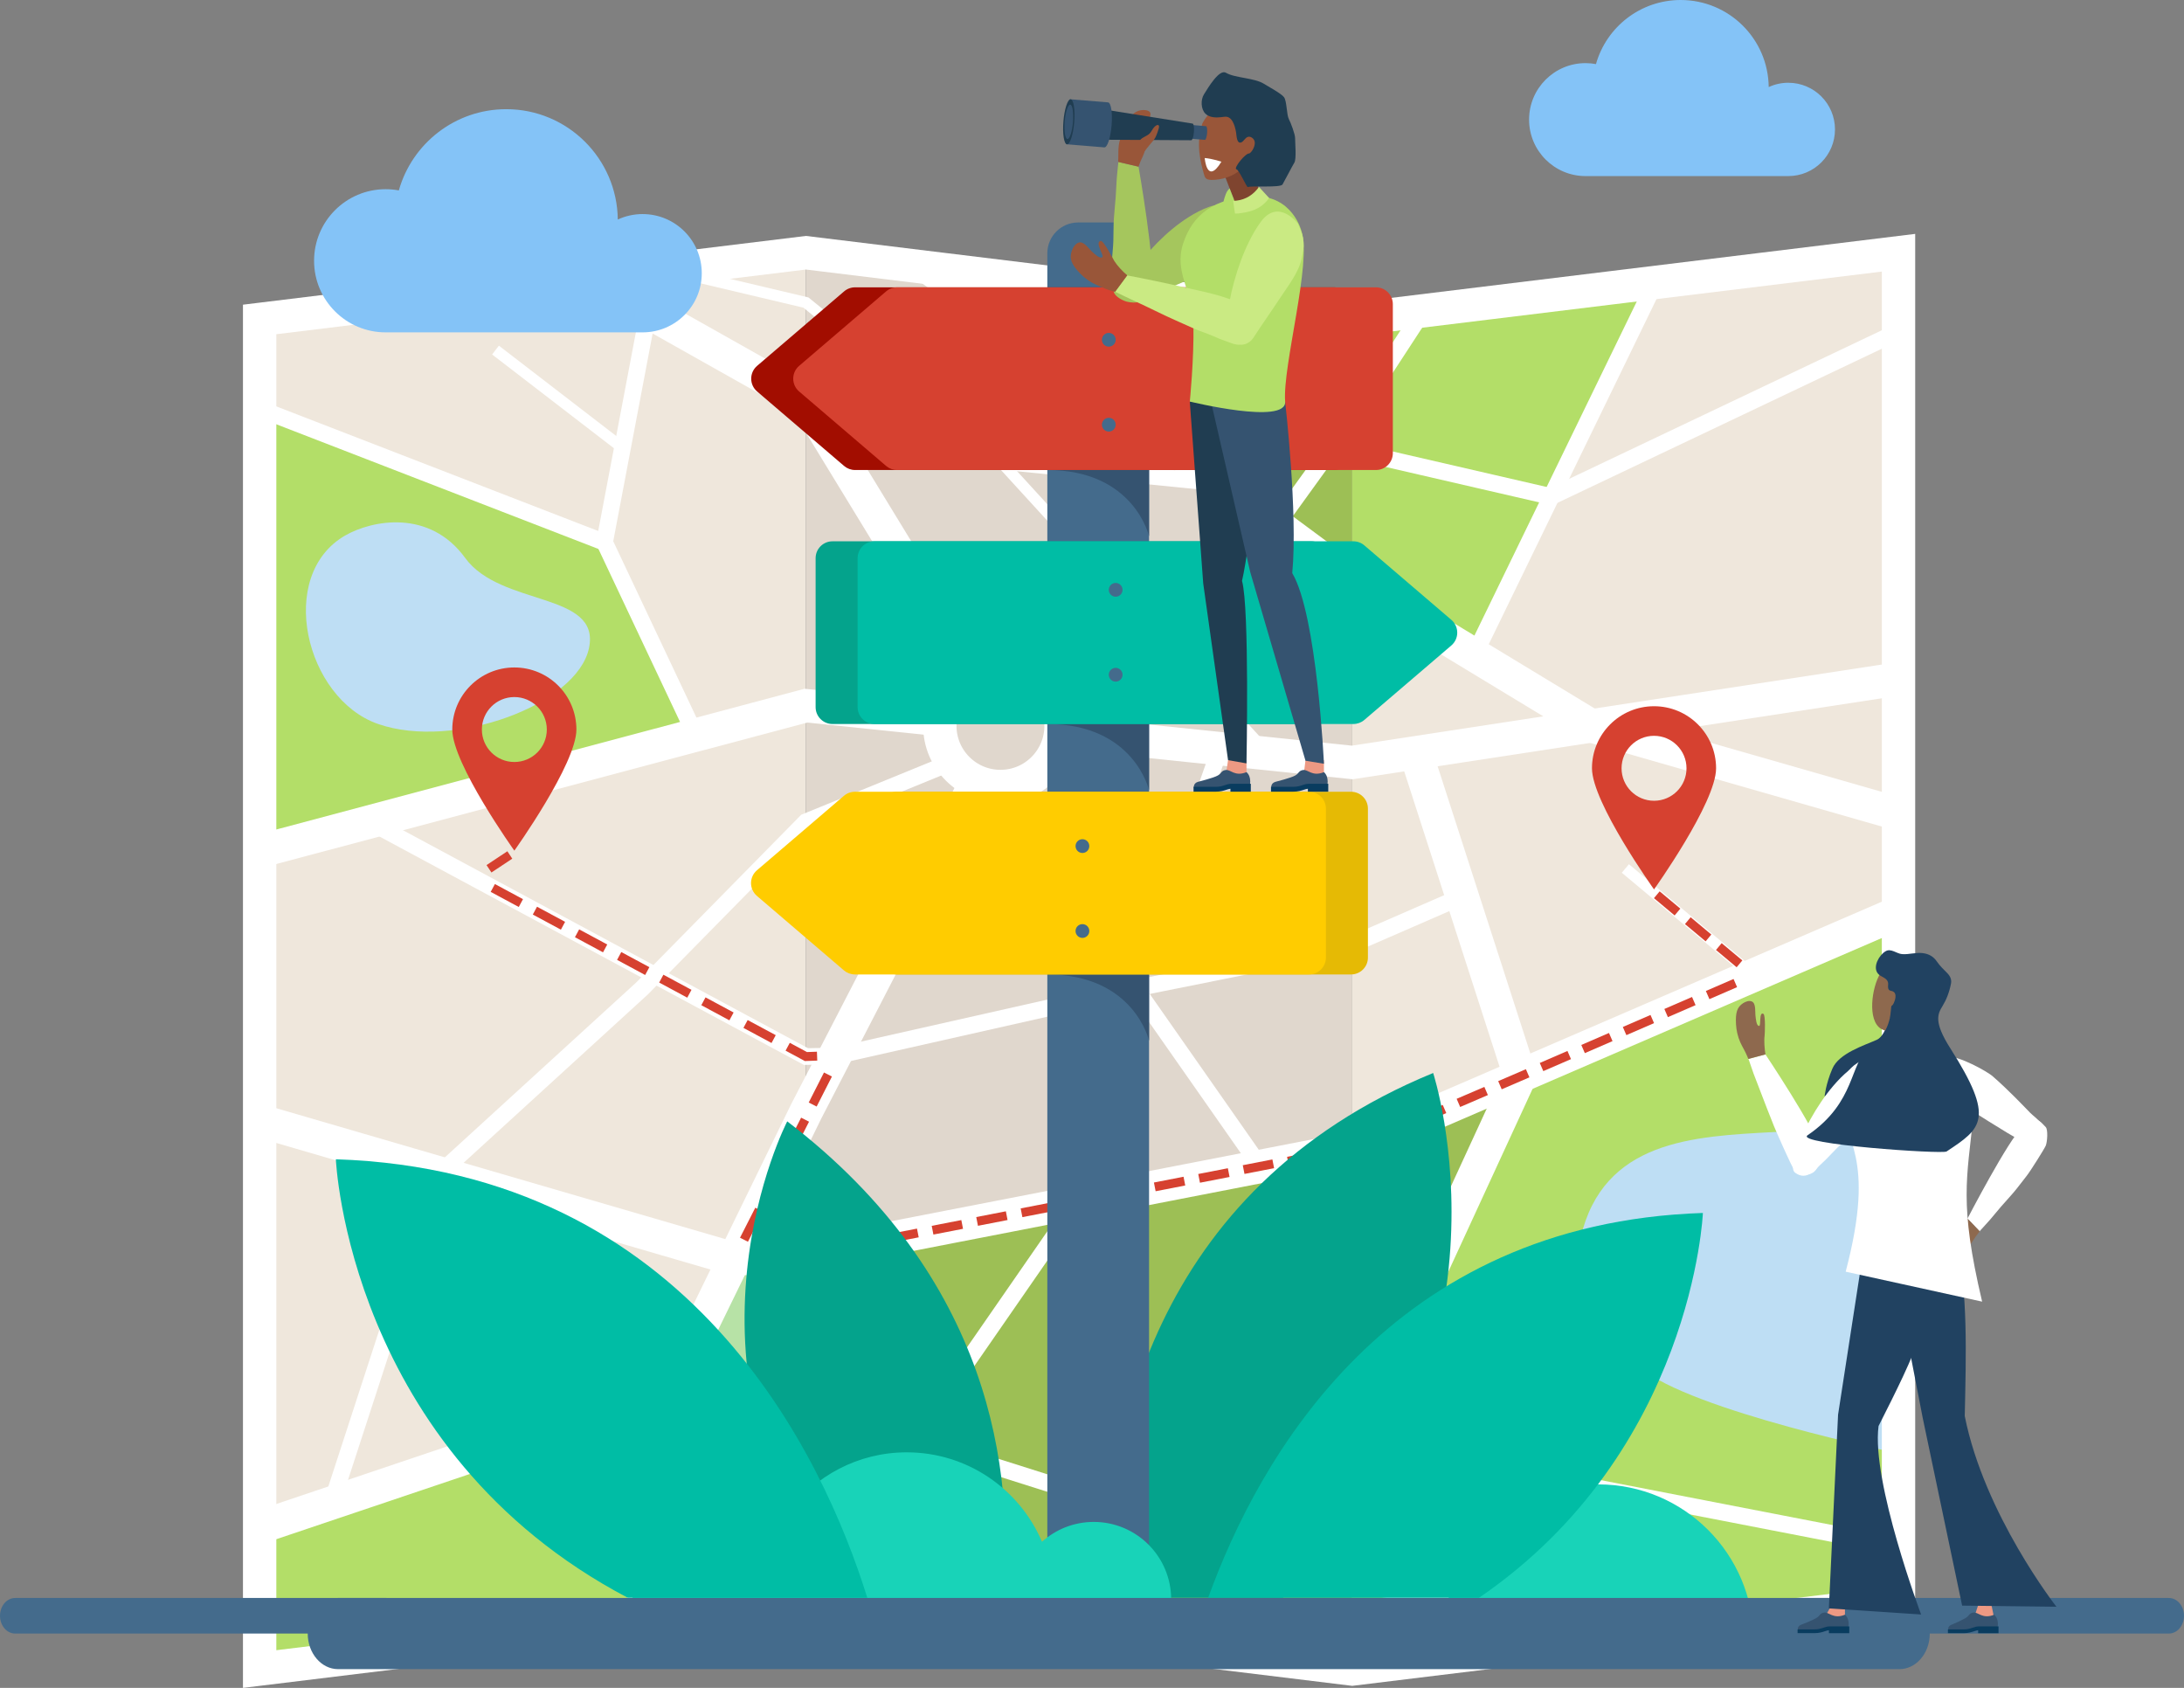 <?xml version="1.0" encoding="UTF-8"?>
<svg xmlns="http://www.w3.org/2000/svg" id="Layer_2" viewBox="0 0 1964.15 1517.79">
  <rect x="0" y="0" width="1964.15" height="1517.79" fill="#808080" stroke="none"/>
  <defs>
    <style>.cls-1{stroke-width:15px;}.cls-1,.cls-2,.cls-3{fill:none;stroke:#fff;stroke-miterlimit:10;}.cls-2{stroke-width:30px;}.cls-4{fill:#00bda5;}.cls-5{fill:#ed9983;}.cls-6{fill:#e6f4ff;}.cls-7{fill:#fff;}.cls-8{fill:#fc0;}.cls-9{fill:#e5ba05;}.cls-10{fill:#efe7dc;}.cls-11{fill:#7f442f;}.cls-12{fill:#995639;}.cls-13{fill:#a20d00;}.cls-14{fill:#84c3f7;}.cls-15{fill:#b7e2a6;}.cls-16{fill:#9dbf55;}.cls-17{fill:#b3de68;}.cls-18{fill:#8e694e;}.cls-19{fill:#a5c65d;}.cls-20{fill:#bedef4;}.cls-21{fill:#caea83;}.cls-22{fill:#d64130;}.cls-23{fill:#e0d7cd;}.cls-24{fill:#203d51;}.cls-25{fill:#214261;}.cls-26{fill:#04a38c;}.cls-27{fill:#18d3b8;}.cls-28{fill:#446b8c;}.cls-29{fill:#355370;}.cls-30{fill:#093c5f;}.cls-3{stroke-width:10px;}</style>
  </defs>
  <g id="_ÎÓÈ_1">
    <g>
      <g>
        <g>
          <polygon class="cls-10" points="724.81 1440.85 233.51 1500.85 233.51 287.26 724.81 227.26 724.81 1440.85"></polygon>
          <polygon class="cls-23" points="1216.1 1500.85 724.81 1440.85 724.81 227.26 1216.1 287.26 1216.1 1500.85"></polygon>
          <polygon class="cls-10" points="1707.4 1440.85 1216.1 1500.85 1216.1 287.26 1707.4 227.26 1707.4 1440.85"></polygon>
          <polygon class="cls-17" points="233.51 1500.85 233.51 1373.31 610.97 1244.19 568.15 1459.98 233.51 1500.85"></polygon>
          <polygon class="cls-16" points="724.81 1128.34 1216.1 1032.82 1216.1 1500.85 724.81 1440.85 724.81 1128.34"></polygon>
          <polygon class="cls-15" points="568.15 1459.98 609.72 1250.34 660.24 1132.18 724.81 1128.34 724.81 1440.85 568.15 1459.98"></polygon>
          <polygon class="cls-17" points="233.51 770.08 233.51 366.32 544.62 489.69 625.47 661.01 233.51 770.08"></polygon>
          <polygon class="cls-16" points="1216.1 1032.82 1364.34 969.14 1215.07 1297.52 1216.1 1032.82"></polygon>
          <polygon class="cls-17" points="1707.4 820.69 1364.34 969.14 1215.07 1297.52 1216.1 1500.85 1707.4 1440.85 1707.4 820.69"></polygon>
          <path class="cls-20" d="m1707.4,966.01s-27.31,46.98-98.56,51.22-155.18,2.73-182.89,80.48c-25.51,71.59,30.44,116.3,49,132.06,46.01,39.06,232.44,77.12,232.44,77.12v-340.88Z"></path>
          <polygon class="cls-17" points="1325.85 588.99 1488.68 253.97 1280 279.46 1216.1 287.26 1216.1 522.49 1325.85 588.99"></polygon>
          <polygon class="cls-16" points="837.33 242.05 1216.1 522.49 1216.1 287.26 837.33 242.05"></polygon>
          <polygon class="cls-2" points="724.81 1440.85 233.51 1500.85 233.51 287.26 724.81 227.26 1216.1 287.26 1707.4 227.26 1707.4 1440.85 1216.1 1500.85 724.81 1440.85"></polygon>
          <path class="cls-20" d="m310.62,481.44c23.93-13.68,75.59-23.91,107.7,20.25,32.12,44.16,122.09,30.15,111.38,81.09-10.71,50.94-121.34,91.96-189.64,68.26-65.57-22.75-91.93-133.88-29.44-169.61Z"></path>
          <g>
            <polyline class="cls-2" points="953.97 658.37 1216.1 685.62 1707.4 610.45"></polyline>
            <polyline class="cls-2" points="233.51 765.41 724.81 634.55 845.21 647.07"></polyline>
            <polyline class="cls-2" points="873.95 604.69 724.81 360.32 530.59 250.98"></polyline>
            <polyline class="cls-2" points="233.51 1373.31 603.4 1248.67 724.81 999.85 877.48 704.32"></polyline>
            <line class="cls-1" x1="568.15" y1="1455.08" x2="613.17" y2="1233.33"></line>
            <polyline class="cls-2" points="1707.4 820.69 1216.1 1032.82 724.81 1128.34 660.24 1132.18 235.28 1008.32"></polyline>
            <polyline class="cls-2" points="1273.22 676.88 1367.08 967.63 1216.1 1295.26 899.74 1461.27"></polyline>
            <line class="cls-1" x1="1707.4" y1="1390.55" x2="1216.1" y2="1295.26"></line>
            <polyline class="cls-1" points="750.74 949.65 724.81 950.08 332.57 739.02"></polyline>
            <line class="cls-1" x1="1325.85" y1="588.99" x2="1488.68" y2="253.97"></line>
            <polyline class="cls-1" points="1147.82 471.94 1216.1 377.4 1280 279.45"></polyline>
            <polyline class="cls-1" points="625.47 661.01 543.69 487.73 584.58 272.07"></polyline>
            <line class="cls-1" x1="543.69" y1="487.73" x2="245.51" y2="372.32"></line>
            <line class="cls-3" x1="1010.58" y1="1278.26" x2="961.94" y2="1339.94"></line>
            <line class="cls-1" x1="1097.16" y1="434.43" x2="748.84" y2="399.69"></line>
            <polyline class="cls-2" points="1707.4 731.96 1431.05 652.73 1216.1 522.49 833.06 238.89"></polyline>
            <polyline class="cls-1" points="1707.4 298.15 1395.08 446.55 1198.86 401.28 1097.16 434.43"></polyline>
            <polyline class="cls-1" points="1510.56 1464.89 1217.01 1425.28 1067.36 1373.31 820.81 1295.26 958.81 1095.99"></polyline>
            <polyline class="cls-1" points="858.57 684.32 724.81 739.02 577.6 888.67 394.6 1055.88 298.36 1351.46"></polyline>
            <polyline class="cls-1" points="1314.93 806.1 1213.91 850.08 1021.28 888.67 1097.16 673.26"></polyline>
            <polyline class="cls-1" points="750.74 949.65 1021.28 888.67 1133.41 1048.9"></polyline>
            <line class="cls-3" x1="1576.79" y1="877.08" x2="1461.75" y2="780.96"></line>
            <line class="cls-3" x1="445.63" y1="314.79" x2="559.82" y2="402.68"></line>
            <polyline class="cls-3" points="1140.22 677.73 899.74 414.74 724.81 272.07 597.94 242.05"></polyline>
            <circle class="cls-2" cx="899.74" cy="652.73" r="54.52"></circle>
          </g>
        </g>
        <g>
          <rect class="cls-22" x="1495.33" y="800.25" width="8" height="24.22" transform="translate(-85.42 1442.05) rotate(-50.12)"></rect>
          <rect class="cls-22" x="1523.21" y="823.55" width="8" height="24.22" transform="translate(-93.29 1471.8) rotate(-50.12)"></rect>
          <rect class="cls-22" x="1551.1" y="846.84" width="8" height="24.22" transform="translate(-101.16 1501.57) rotate(-50.12)"></rect>
          <rect class="cls-22" x="1534.61" y="885.48" width="27.13" height="8" transform="translate(-226.02 688.85) rotate(-23.43)"></rect>
          <rect class="cls-22" x="1497.27" y="901.67" width="27.13" height="8" transform="translate(-235.53 675.33) rotate(-23.43)"></rect>
          <rect class="cls-22" x="1459.92" y="917.85" width="27.13" height="8" transform="translate(-245.04 661.82) rotate(-23.43)"></rect>
          <rect class="cls-22" x="1422.58" y="934.03" width="27.13" height="8" transform="translate(-254.56 648.3) rotate(-23.43)"></rect>
          <rect class="cls-22" x="1385.23" y="950.21" width="27.13" height="8" transform="translate(-264.07 634.79) rotate(-23.43)"></rect>
          <rect class="cls-22" x="1347.88" y="966.36" width="27.13" height="8" transform="translate(-272.88 618.06) rotate(-23.31)"></rect>
          <rect class="cls-22" x="1310.49" y="982.44" width="27.13" height="8" transform="translate(-281.86 602.73) rotate(-23.25)"></rect>
          <rect class="cls-22" x="1273.1" y="998.51" width="27.13" height="8" transform="translate(-291.27 589.42) rotate(-23.25)"></rect>
          <rect class="cls-22" x="1235.7" y="1014.57" width="27.13" height="8" transform="translate(-300.65 575.96) rotate(-23.25)"></rect>
          <polygon class="cls-22" points="1214.92 1028.98 1197.51 1032.36 1198.27 1036.29 1198.27 1036.29 1198.27 1036.29 1199.03 1040.21 1217.29 1036.67 1225.92 1032.96 1222.76 1025.61 1214.92 1028.98"></polygon>
          <rect class="cls-22" x="1158.07" y="1037.47" width="27.13" height="8" transform="translate(-177.24 242.78) rotate(-11)"></rect>
          <rect class="cls-22" x="1118.12" y="1045.23" width="27.13" height="8" transform="translate(-179.48 235.33) rotate(-11.01)"></rect>
          <rect class="cls-22" x="1078.17" y="1053" width="27.13" height="8" transform="translate(-181.65 227.76) rotate(-11)"></rect>
          <rect class="cls-22" x="1038.22" y="1060.77" width="27.13" height="8" transform="translate(-183.93 220.38) rotate(-11.01)"></rect>
          <rect class="cls-22" x="998.27" y="1068.54" width="27.13" height="8" transform="translate(-186.11 212.84) rotate(-11)"></rect>
          <rect class="cls-22" x="958.32" y="1076.3" width="27.13" height="8" transform="translate(-188.33 205.36) rotate(-11)"></rect>
          <rect class="cls-22" x="918.37" y="1084.07" width="27.13" height="8" transform="translate(-190.57 197.91) rotate(-11.01)"></rect>
          <rect class="cls-22" x="878.41" y="1091.84" width="27.13" height="8" transform="translate(-192.79 190.43) rotate(-11.01)"></rect>
          <rect class="cls-22" x="838.46" y="1099.61" width="27.13" height="8" transform="translate(-194.95 182.88) rotate(-11)"></rect>
          <rect class="cls-22" x="798.51" y="1107.38" width="27.13" height="8" transform="translate(-197.24 175.47) rotate(-11.01)"></rect>
          <rect class="cls-22" x="758.56" y="1115.14" width="27.13" height="8" transform="translate(-199.44 167.98) rotate(-11.01)"></rect>
          <polygon class="cls-22" points="724.31 1124.37 718.52 1124.71 719 1132.7 725.04 1132.34 746.26 1128.25 744.73 1120.4 724.31 1124.37"></polygon>
          <rect class="cls-22" x="678.11" y="1126.31" width="27.13" height="8" transform="translate(-65.83 43.02) rotate(-3.4)"></rect>
          <rect class="cls-22" x="660.81" y="1097.3" width="30.29" height="8" transform="translate(-612.13 1204.29) rotate(-63.03)"></rect>
          <rect class="cls-22" x="681.41" y="1056.81" width="30.29" height="8" transform="translate(-564.79 1200.52) rotate(-63.03)"></rect>
          <rect class="cls-22" x="702.01" y="1016.32" width="30.29" height="8" transform="translate(-517.44 1196.76) rotate(-63.03)"></rect>
          <rect class="cls-22" x="722.62" y="975.83" width="30.29" height="8" transform="translate(-470.12 1192.88) rotate(-63.03)"></rect>
          <polygon class="cls-22" points="734.99 953.72 734.7 945.72 725.75 946.04 710.29 937.73 706.5 944.77 723.87 954.12 734.99 953.72"></polygon>
          <rect class="cls-22" x="679.14" y="913.32" width="8" height="28.68" transform="translate(-457.47 1089.67) rotate(-61.72)"></rect>
          <rect class="cls-22" x="641.25" y="892.93" width="8" height="28.68" transform="translate(-459.45 1045.57) rotate(-61.72)"></rect>
          <rect class="cls-22" x="603.36" y="872.54" width="8" height="28.68" transform="translate(-461.43 1001.49) rotate(-61.72)"></rect>
          <rect class="cls-22" x="565.48" y="852.16" width="8" height="28.68" transform="translate(-463.41 957.4) rotate(-61.72)"></rect>
          <rect class="cls-22" x="527.59" y="831.77" width="8" height="28.68" transform="translate(-465.39 913.31) rotate(-61.72)"></rect>
          <rect class="cls-22" x="489.7" y="811.39" width="8" height="28.68" transform="translate(-467.38 869.22) rotate(-61.72)"></rect>
          <rect class="cls-22" x="451.82" y="791" width="8" height="28.68" transform="translate(-469.36 825.13) rotate(-61.72)"></rect>
          <rect class="cls-22" x="437.87" y="771.04" width="22.49" height="8" transform="translate(-353.43 377.17) rotate(-33.54)"></rect>
        </g>
        <path class="cls-22" d="m1487.53,635.06c-30.82,0-55.81,24.98-55.81,55.81s55.81,108.91,55.81,108.91c0,0,55.81-78.08,55.81-108.91s-24.98-55.81-55.81-55.81Zm0,85.01c-16.11,0-29.2-13.07-29.2-29.2s13.08-29.2,29.2-29.2,29.2,13.07,29.2,29.2-13.07,29.2-29.2,29.2Z"></path>
        <path class="cls-22" d="m462.57,600.2c-30.82,0-55.81,24.98-55.81,55.81s55.81,108.91,55.81,108.91c0,0,55.81-78.08,55.81-108.91s-24.98-55.81-55.81-55.81Zm0,85.01c-16.11,0-29.2-13.07-29.2-29.2s13.08-29.2,29.2-29.2,29.2,13.07,29.2,29.2-13.07,29.2-29.2,29.2Z"></path>
      </g>
      <path class="cls-26" d="m1153.65,1436.77c221.46-207.82,135.24-471.91,135.24-471.91-255.2,104.84-295.76,336.15-295.91,471.91h160.66Z"></path>
      <path class="cls-27" d="m1577.03,1474.5h-279.41c0-77.16,62.55-139.7,139.71-139.7s139.71,62.55,139.71,139.7Z"></path>
      <path class="cls-26" d="m901.88,1436.77c10.86-113.39-10.27-287.97-193.89-428.41,0,0-112.24,215.9,47.18,428.41h146.71Z"></path>
      <g>
        <path class="cls-28" d="m969.62,200.05h36.05c15.3,0,27.72,12.42,27.72,27.72v1222.73h-91.49V227.77c0-15.3,12.42-27.72,27.72-27.72Z"></path>
        <path class="cls-29" d="m1033.39,935.84s-13.38-59.58-91.49-59.58h91.49v59.58Z"></path>
        <path class="cls-29" d="m1033.39,710.62s-13.38-59.58-91.49-59.58h91.49v59.58Z"></path>
        <path class="cls-29" d="m1033.39,482.23s-13.38-59.58-91.49-59.58h91.49v59.58Z"></path>
        <path class="cls-13" d="m1214.84,407.49v-133.96c0-8.38-6.79-15.16-15.16-15.16h-430.67c-3.62,0-7.11,1.29-9.86,3.64l-78.26,66.98c-7.07,6.05-7.07,16.99,0,23.04l78.26,66.98c2.75,2.35,6.24,3.64,9.86,3.64h430.67c8.38,0,15.16-6.79,15.16-15.16Z"></path>
        <path class="cls-22" d="m1252.63,407.49v-133.96c0-8.38-6.79-15.16-15.16-15.16h-430.67c-3.62,0-7.11,1.29-9.86,3.64l-78.26,66.98c-7.07,6.05-7.07,16.99,0,23.04l78.26,66.98c2.75,2.35,6.24,3.64,9.86,3.64h430.67c8.38,0,15.16-6.79,15.16-15.16Z"></path>
        <path class="cls-9" d="m1230.22,861.09v-133.96c0-8.38-6.79-15.16-15.16-15.16h-408.43c-3.62,0-7.11,1.29-9.86,3.64l-78.26,66.98c-7.07,6.05-7.07,16.99,0,23.04l78.26,66.98c2.75,2.35,6.24,3.64,9.86,3.64h408.43c8.38,0,15.16-6.79,15.16-15.16Z"></path>
        <path class="cls-8" d="m1192.44,861.09v-133.96c0-8.38-6.79-15.16-15.16-15.16h-408.43c-3.62,0-7.11,1.29-9.86,3.64l-78.26,66.98c-7.07,6.05-7.07,16.99,0,23.04l78.26,66.98c2.75,2.35,6.24,3.64,9.86,3.64h408.43c8.38,0,15.16-6.79,15.16-15.16Z"></path>
        <path class="cls-26" d="m733.51,635.88v-133.96c0-8.38,6.79-15.16,15.16-15.16h430.67c3.62,0,7.11,1.29,9.86,3.64l78.26,66.98c7.07,6.05,7.07,16.99,0,23.04l-78.26,66.98c-2.75,2.35-6.24,3.64-9.86,3.64h-430.67c-8.37,0-15.16-6.79-15.16-15.16Z"></path>
        <path class="cls-4" d="m771.29,635.88v-133.96c0-8.38,6.79-15.16,15.16-15.16h430.67c3.62,0,7.11,1.29,9.86,3.64l78.26,66.98c7.07,6.05,7.07,16.99,0,23.04l-78.26,66.98c-2.75,2.35-6.24,3.64-9.86,3.64h-430.67c-8.37,0-15.16-6.79-15.16-15.16Z"></path>
        <circle class="cls-28" cx="997.18" cy="305.53" r="6.19"></circle>
        <circle class="cls-28" cx="997.18" cy="381.89" r="6.19"></circle>
        <circle class="cls-28" cx="1003.36" cy="530.39" r="6.19"></circle>
        <circle class="cls-28" cx="1003.36" cy="606.74" r="6.19"></circle>
        <circle class="cls-28" cx="973.47" cy="760.83" r="6.19"></circle>
        <circle class="cls-28" cx="973.47" cy="837.19" r="6.19"></circle>
      </g>
      <path class="cls-27" d="m660.51,1346.54c17.67,0,34.17,5.02,48.17,13.68,24.05-32.88,62.9-54.25,106.76-54.25,54.63,0,101.52,33.15,121.67,80.42,12.33-11.09,28.64-17.84,46.53-17.84,38.45,0,69.63,31.17,69.63,69.62h-484.37c0-50.61,41.03-91.63,91.63-91.63Z"></path>
      <path class="cls-14" d="m577.96,192.49c-7.99,0-15.56,1.76-22.36,4.92-.6-54.9-45.28-99.23-100.33-99.23-45.95,0-84.69,30.89-96.58,73.05-3.85-.72-7.81-1.1-11.87-1.1-35.55,0-64.36,28.82-64.36,64.37s28.82,64.37,64.36,64.37h231.13c29.37,0,53.18-23.81,53.18-53.18s-23.81-53.19-53.18-53.19Z"></path>
      <path class="cls-14" d="m1608.31,74.41c-6.3,0-12.28,1.39-17.64,3.88-.47-43.32-35.73-78.29-79.16-78.29-36.26,0-66.82,24.37-76.2,57.63-3.04-.57-6.17-.87-9.37-.87-28.05,0-50.78,22.74-50.78,50.79s22.74,50.79,50.78,50.79h182.37c23.18,0,41.96-18.79,41.96-41.96s-18.79-41.96-41.96-41.96Z"></path>
      <g>
        <polygon class="cls-5" points="1102.36 697.47 1121.02 697.47 1121.02 683.53 1104.43 683.53 1102.36 697.47"></polygon>
        <path class="cls-24" d="m1121.02,686.46l-16.59-2.93-22.33-158.89-12.08-163.55h68.43s-14.11,130.44-21.46,161.22c6.8,24.39,4.02,164.15,4.02,164.15Z"></path>
        <polygon class="cls-5" points="1172.37 697.47 1190.67 697.47 1190.67 683.53 1174.08 683.53 1172.37 697.47"></polygon>
        <path class="cls-29" d="m1155.76,361.09s11.55,99.93,6.41,154.29c22.32,37.57,28.5,171.41,28.5,171.41l-16.59-2.72-49.72-169.71-35.31-153.27h66.72Z"></path>
        <path class="cls-19" d="m1113.93,205.88s-1.67-28.8-26.65-19.83c-6.28,2.25-12.23,5.38-17.87,8.92-10.42,6.54-19.92,14.54-28.56,23.27-3.84,3.87-7.52,7.92-10.94,12.17-1.47,1.83-2.79,3.78-4.21,5.64-2.11,2.74-4.19,5.83-5.88,8.8-4.42,7.79-8.06,14.23-5.81,19.17,2.49,5.48,2.82,9.71,12.16,6,5.31-2.11,10.42-4.67,15.73-6.89,7.42-3.1,14.82-6.32,22.19-9.53,7.22-3.15,14.36-6.61,21.36-10.23,4.59-2.37,9.87-5.1,13.46-8.94,8.63-9.24,12.87-13.54,15.03-28.54Z"></path>
        <path class="cls-19" d="m1035.57,255.81c3.87-17.35-11.63-105.92-11.63-105.92,0,0-18.2-4.27-18.26-4.28.18.04-.28,3.88-.3,4.06-.37,3.77-.8,7.53-1.07,11.31-.39,5.43-.55,10.87-.93,16.3-.45,6.38-1.23,12.73-1.62,19.12-.42,6.82-.27,13.64-.49,20.47-.2,6.27-1.06,12.48-1.26,18.74-.18,5.6.91,23.97,1.76,27.11,1.13,4.2,8.42,7.82,11.91,8.61,7.51,1.69,14.2.72,18.31-5.27,1.82-2.65,2.91-7.15,3.6-10.24Z"></path>
        <path class="cls-17" d="m1170.48,207.91s-7.93-32.64-43.09-31.29c-35.16,1.35-54.64,15.96-63.29,42.19-8.65,26.23,8.66,42.3,9.2,73.35.54,31.05-3.27,68.92-3.27,68.92,0,0,87.34,21.38,85.74,0-2.42-32.26,24.19-125.32,14.72-153.18Z"></path>
        <path class="cls-12" d="m1023.94,149.88c1.89-6.45,6.69-13.06,6.56-19.85-.07-3.56-1.36-7.04-1.56-10.48-.15-2.53,1.1-5.06,1.83-7.43.82-2.66,4.69-7.66,3.84-10.41-.9-2.95-6.06-2.97-8.47-2.61-11.26,1.68-16.36,18.02-19.06,27.19-1.66,5.66-1.19,10.78-1.39,16.53-.03.76-.16,2.04-.02,2.79l18.26,4.28Z"></path>
        <rect class="cls-11" x="1104.98" y="148.66" width="24.25" height="32.46" transform="translate(15.75 414.12) rotate(-21.15)"></rect>
        <path class="cls-12" d="m1126.5,140.26s-9.47,17.94-30.06,20.98c-11.64,1.72-12.57-.67-13.53-4.07-2.92-10.35-7.86-27.53-1.56-46.15,0,0,12.84-27.26,36.19-11.18,19.76,13.61,10.84,35.58,8.96,40.42Z"></path>
        <path class="cls-24" d="m1110.34,113.51c-.88-2.72-2.31-6.02-4.81-7.61-2.4-1.53-4.63-.83-7.21-.54-4.76.53-10.62.47-14.24-3.12-4.24-4.19-4.29-12.65-1.31-17.41,3.86-6.17,13.78-22.97,19.78-19.39,7.99,4.77,25.6,4.49,34.25,9.98,3.62,2.3,15.47,8.64,17.96,11.97,2.54,3.39,2.34,15.87,4.32,19.62,1.75,3.31,5.69,13.71,5.65,17.29-.04,3.73,1.36,18.64-.67,21.95-1.9,3.1-8.8,16.45-10.64,19.62-1.8,3.11-27.75,1.02-31.26,2.33-.97.36-8.29-16.48-10.31-15.96-2.62-1.27,8.55-14.91,11.73-14.23,2.84-1.71,5.66-7.46,4.72-10.95-.7-2.58-3.64-4.81-6.19-3.91-2.47.87-3.53,4.01-5.83,4.9-4.03,1.55-4.2-6.02-4.55-8.46-.25-1.74-.68-3.93-1.38-6.08Z"></path>
        <g>
          <path class="cls-29" d="m1084.61,113.47l-17.78-1.46-1.01,12.29,17.78,1.46c.82.07,1.7-2.63,1.98-6.03.28-3.4-.16-6.2-.97-6.27Z"></path>
          <path class="cls-24" d="m1072.56,111.14l-76.62-12.2-2.19,26.71,77.58.46c.99.08,2.07-3.2,2.41-7.34.34-4.13-.19-7.55-1.18-7.63Z"></path>
          <path class="cls-29" d="m996.5,92.06l-34.35-2.82-3.32,40.46,34.35,2.82c2.68.22,5.6-8.66,6.52-19.83s-.51-20.41-3.2-20.63Z"></path>
          <path class="cls-24" d="m966.09,109.93c-.92,11.17-3.84,20.05-6.52,19.83-2.68-.22-4.11-9.46-3.2-20.63.92-11.17,3.84-20.05,6.52-19.83,2.68.22,4.11,9.46,3.2,20.63Z"></path>
          <path class="cls-29" d="m964.94,109.84c-.7,8.54-2.93,15.32-4.98,15.16-2.05-.17-3.14-7.23-2.44-15.77.7-8.54,2.93-15.32,4.98-15.16s3.14,7.23,2.44,15.77Z"></path>
        </g>
        <path class="cls-12" d="m1029.58,135.84c2.09-3.07,5.81-7.16,8.12-10.06,1.81-2.27,3.06-5.92,4.37-10.12,1.52-4.89-2.89-4.36-6.36,1.96-2.11,3.84-4.87,4.32-8.38,6.53-4.03,2.54-3.59,6.79-1.37,10.43l3.62,1.27Z"></path>
        <path class="cls-12" d="m1013.88,247.66c-4.03-3.33-9-8.58-11.75-12.98-.99-1.57-9.66-18.66-12.28-18.07-5.49,1.22,3.16,13.01,1.61,14.52-2.23,2.18-7.42-3.19-8.92-4.45-3.24-2.75-7.61-9.9-12.26-8.59-3.25.92-5.3,4.45-6.35,7.42-2.5,7.01-.34,12.3,7.46,20.4,4.2,4.36,9.3,7.92,14.82,10.33,4.76,2.08,9.54,4.33,14.58,5.64.74.19,1.48.36,2.23.53l10.86-14.73Z"></path>
        <path class="cls-17" d="m1098.65,189.9l6.56-9.42c.01.07,2.37-.83,4.4-1.35l-3.81-9.77c-2.09,2.4-2.72,2.7-4.59,8.66-1.5,4.76-.47,3.47-2.56,11.87Z"></path>
        <g>
          <path class="cls-6" d="m1112.03,186.3c9.04-1.14,17.23-1.86,24.02-11.29"></path>
          <path class="cls-21" d="m1110.67,192.06l3-.12c8.93-1.12,19.68-2.72,27.71-13.88l-9.12-9.95c-5.07,7.04-11.89,11.27-20.03,12.29l-3.25.24,1.7,11.41Z"></path>
        </g>
        <path class="cls-29" d="m1190.67,694.32c-10.62,4.33-14.37-2.67-18.78-1.91-4.16.71-3.46,2.88-7.03,4.93-3.93,2.26-16.88,5.41-17.99,5.75-4.6,1.42-3.8,6.25-2.8,6.39,4.64.67,14.41,1.59,19.1,1.3,3.08-.18,8.53-3.15,11.63-3.16,3.7-.01,4.86,3.2,8.52,3.57,3.22.33,6.89.12,9.05-2.64,1.73-2.22,1.85-5.15,1.48-7.82-.09-.62-.45-4-3.18-6.41Z"></path>
        <path class="cls-30" d="m1163.13,707.52c3.58,0,5.85-.76,8.04-1.49,1.88-.63,3.65-1.22,5.89-1.22h17.48v7.11h-18.32v-2.67c-1.19.12-2.31.49-3.66.94-2.28.76-5.13,1.71-9.42,1.71h-20.09v-4.38h20.09Z"></path>
        <path class="cls-7" d="m1098.46,145.41s-7.77-2.66-15.02-3.32c0,0,1.91,24.8,15.02,3.32Z"></path>
        <path class="cls-29" d="m1121.02,694.32c-10.62,4.33-14.37-2.67-18.77-1.91-4.16.71-3.46,2.88-7.03,4.93-3.93,2.26-16.88,5.41-17.99,5.75-4.6,1.42-3.8,6.25-2.79,6.39,4.64.67,14.41,1.59,19.1,1.3,3.08-.18,8.54-3.15,11.63-3.16,3.7-.01,4.86,3.2,8.52,3.57,3.22.33,6.89.12,9.05-2.64,1.74-2.22,1.85-5.15,1.48-7.82-.09-.62-.45-4-3.18-6.41Z"></path>
        <path class="cls-30" d="m1093.48,707.52c3.58,0,5.85-.76,8.04-1.49,1.88-.63,3.65-1.22,5.89-1.22h17.48v7.11h-18.32v-2.67c-1.19.13-2.31.49-3.66.94-2.28.76-5.13,1.71-9.42,1.71h-20.09v-4.38h20.09Z"></path>
        <path class="cls-21" d="m1167.23,201.07s-17.31-23.07-33.18-1.8c-4.06,5.44-7.45,11.36-10.46,17.43-5.8,11.68-10.25,24.06-13.7,36.62-1.53,5.57-2.89,11.21-3.89,16.9-.42,2.38-2.43,14.79-2.91,18.52-.9,6.92-1.24,13.94,4.25,18.17,7.02,5.41,15.62,3.44,20.04-3.43,7.63-11.84,15.88-23.33,23.6-35.15,6.89-10.54,16.62-22.63,19.5-35.17,2.83-12.32,3.24-18.39-3.25-32.1Z"></path>
        <path class="cls-21" d="m1129.03,286.45c-1.16-2.68-2.3-4.81-4.59-6.83-3.17-2.79-8.08-6.71-12.05-8.35-2.79-1.14-5.83-2.04-8.67-3.05-8.1-2.88-16.82-4.93-25.19-6.83-17.6-4-35.19-7.96-52.9-11.44-3.92-.77-7.84-1.52-11.76-2.24l-10.83,14.69c12.55,6.19,25.4,11.89,37.97,18.08,10.66,5.25,21.62,9.93,32.45,14.82,5.04,2.28,10.32,3.87,15.42,5.99,4.34,1.8,8.18,3.65,13.03,5.26,3.4,1.12,6.64,2.77,10.03,3.25,5.81.83,13.88-6.9,16.02-10.9,2.06-3.86,2.64-8.87,1.1-12.44Z"></path>
      </g>
      <path class="cls-4" d="m1330.12,1436.77c192.43-131.56,201.35-346.04,201.35-346.04-281.12,9.19-399.18,219.52-444.91,346.04h243.56Z"></path>
      <path class="cls-25" d="m1699.2,905.98s-.41,24.07-11.39,29.05-33.92,11.97-39.9,25.94-6.98,24.94-6.98,24.94l49.22-15.43,7.99-35.38,1.07-29.13Z"></path>
      <path class="cls-4" d="m564.59,1436.77h215.41c-39.26-126.15-158.37-383.88-477.94-394.32,0,0,10.89,261.96,262.53,394.32Z"></path>
      <g>
        <path class="cls-28" d="m1708.21,1500.94H304.06c-15.08,0-27.31-14.33-27.31-32s12.23-32,27.31-32h1404.15c15.08,0,27.31,14.33,27.31,32s-12.23,32-27.31,32Z"></path>
        <path class="cls-28" d="m1950.5,1468.94h-333.72c-7.54,0-13.65-7.16-13.65-16s6.11-16,13.65-16h333.72c7.54,0,13.65,7.16,13.65,16s-6.11,16-13.65,16Z"></path>
        <path class="cls-28" d="m347.38,1468.94H13.65c-7.54,0-13.65-7.16-13.65-16s6.11-16,13.65-16h333.72c7.54,0,13.65,7.16,13.65,16s-6.11,16-13.65,16Z"></path>
      </g>
      <g>
        <g>
          <path class="cls-7" d="m1818.72,1013.66c-12.29,10.8-49.29,82.12-49.29,82.12,0,0,10.93,11.43,10.97,11.46-.11-.12,2.32-2.69,2.43-2.81,2.33-2.56,4.69-5.09,6.95-7.71,3.25-3.76,6.33-7.63,9.57-11.39,3.81-4.42,7.84-8.67,11.61-13.12,4.03-4.75,7.64-9.77,11.52-14.62,3.56-4.45,16.23-24.69,17.33-27.36,1.47-3.56,2.11-14.53,0-16.7-4.55-4.66-6.61-8.12-12.88-5.65-2.78,1.09-6.02,3.85-8.21,5.78Z"></path>
          <path class="cls-18" d="m1769.43,1095.78c-3.81,2.96-9.82,7.01-14.3,8.75-1.61.62-16.71,8.12-16.76,10.42-.1,4.81,10.33-3.38,11.33-1.88,1.45,2.19-4.4,5.86-5.85,6.96-3.13,2.37-10.39,5.11-10.23,9.22.11,2.88,2.8,5.09,5.19,6.38,5.67,3.06,10.81,1.95,19.65-3.56,4.76-2.96,8.99-6.8,12.31-11.15,2.85-3.75,4.87-7.67,8.08-11.66.43-.54,1.23-1.41,1.54-2.02l-10.97-11.46Z"></path>
        </g>
        <path class="cls-7" d="m1749.44,949.83s-22.81,6.09-5.18,25.52c4.43,4.88,9.43,9.35,14.65,13.49,9.64,7.64,52.37,33.72,54.47,34.61,3.1,1.31,6.49,2.56,9.61,3.48,8.18,2.42,12.76.33,15.13-3.02,6.64-9.38-8.23-19.09-12.23-23.17-5.59-5.7-19.14-20.19-34.1-33.19-3.89-3.38-29.21-18.35-42.35-17.71Z"></path>
        <polygon class="cls-5" points="1640.58 1455.15 1659.24 1455.15 1659.24 1441.21 1647.91 1442.04 1640.58 1455.15"></polygon>
        <polygon class="cls-5" points="1775.16 1455.15 1793.46 1455.15 1790.56 1441.21 1779.61 1441.67 1775.16 1455.15"></polygon>
        <path class="cls-18" d="m1690.9,875.54c-7.6,12.48-11.7,42,.78,49.59,8.3,5.06,19.63-.59,26.81-5.17,4.48-2.85,7.89-7.33,12.2-10.14,1.77-1.15,3.89-.99,5.69-2.07,1.95-1.17,3.41-3.6,4.67-5.45,2.45-3.59-.09-4.17-1.17-7.21-.99-2.8.24-6.73-.24-9.81-1.19-7.68-5.72-14.54-12.38-18.59-12.48-7.6-28.76-3.64-36.35,8.84Z"></path>
        <path class="cls-25" d="m1759.45,1118.77c10.44,40.95,8.74,99.99,7.52,154.58,17.61,88.67,82.45,171.47,82.45,171.47l-84.8-1-35.45-168.77-30.27-156.28h60.54Z"></path>
        <path class="cls-25" d="m1735.99,1118.77c8.69,54.7-14.26,99.59-46.53,163.56-6.64,49.76,38.26,169.47,38.26,169.47l-82.97-5.51,8.29-174.18,23.68-153.35h59.28Z"></path>
        <rect class="cls-5" x="1699.57" y="915.53" width="24.1" height="31.73"></rect>
        <path class="cls-7" d="m1659.88,1143.54c27.93-105.75-2.54-117.44-3.88-154.68-.26-7.08-2.49-19.4,11.44-30.9,5.65-4.66,29.7-16.25,32.14-16.25h24.1c9.9,0,19.96,2.59,31.7,8.07,9.04,4.22,12.88,8.41,15.38,16.25,3.11,9.78,4.89,27.9,4,36.75-5.76,57.32-13.11,78.9,7.84,167.68l-122.71-26.94Z"></path>
        <g>
          <path class="cls-7" d="m1635.86,1030.97c-3.53-15.98-48.13-82.81-48.13-82.81,0,0-15.28,4.06-15.33,4.08.15-.04,1.23,3.33,1.29,3.48,1.12,3.28,2.2,6.57,3.4,9.81,1.72,4.65,3.63,9.22,5.35,13.88,2.03,5.47,10.75,27.9,13.12,33.64,2.18,5.27,15.52,35.57,17.42,37.74,5.07,5.8,11.69,5.72,14.61,4.91,6.28-1.73,8.5-8.08,9.37-14.76.38-2.96-.47-7.13-1.1-9.97Z"></path>
          <path class="cls-18" d="m1587.73,948.16c-.76-4.76-1.4-11.98-.76-16.74.23-1.71.95-18.56-1.04-19.71-4.16-2.41-2.02,10.68-3.82,10.83-2.61.21-3-6.69-3.27-8.48-.57-3.89.54-11.57-3.14-13.41-2.57-1.29-5.81,0-8.09,1.47-5.41,3.49-6.92,8.52-6.36,18.93.3,5.6,1.62,11.16,3.83,16.16,1.91,4.31,4.37,7.96,6.31,12.7.27.64.64,1.76,1.03,2.32l15.33-4.08Z"></path>
        </g>
        <path class="cls-7" d="m1690.14,970.49s-7.22-24.28-27.4-7.97c-5.08,4.1-9.68,8.84-13.94,13.83-7.86,9.22-14.61,19.38-20.48,29.88-2.6,4.66-5.03,9.41-7.19,14.26-.93,2.09-1.7,4.22-2.58,6.32-1.31,3.08-2.53,6.47-3.42,9.61-2.33,8.24-4.33,15.4-.66,18.14,10.61,7.91,18.7-3.68,22.93-7.42,5.91-5.22,12.57-13.05,18.41-18.36,5.72-5.2,11.31-10.63,16.74-16.15,3.56-3.62,7.66-7.79,10.05-12.34,5.75-10.94,8.62-16.1,7.53-29.79Z"></path>
        <path class="cls-29" d="m1793.46,1451.99c-10.62,4.33-14.37-2.67-18.78-1.91-4.16.71-3.46,2.88-7.03,4.93-3.93,2.26-10.87,5.41-11.98,5.75-4.6,1.42-3.8,5.25-2.8,5.39,4.64.67,8.4,1.59,13.09,1.3,3.08-.18,8.53-2.15,11.62-2.16,3.7-.01,4.86,2.2,8.52,2.57,3.22.33,6.89.12,9.05-2.64,1.73-2.22,1.85-4.15,1.48-6.82-.09-.62-.45-4-3.18-6.41Z"></path>
        <path class="cls-30" d="m1765.92,1465.2c3.58,0,5.85-.76,8.04-1.49,1.88-.63,3.65-1.22,5.89-1.22h17.48v6.11h-18.32v-2.67c-1.19.12-2.31.49-3.66.94-2.29.76-5.13,1.71-9.42,1.71h-14.09v-3.38h14.09Z"></path>
        <path class="cls-29" d="m1659.24,1451.99c-10.62,4.33-14.37-2.67-18.78-1.91-4.16.71-3.46,2.88-7.03,4.93-3.93,2.26-11.88,5.41-12.98,5.75-4.6,1.42-3.8,5.25-2.79,5.39,4.64.67,9.4,1.59,14.09,1.3,3.08-.18,8.54-2.15,11.63-2.16,3.7-.01,4.86,2.2,8.52,2.57,3.22.33,6.89.12,9.05-2.64,1.73-2.22,1.85-4.15,1.48-6.82-.09-.62-.45-4-3.18-6.41Z"></path>
        <path class="cls-30" d="m1631.71,1465.2c3.58,0,5.85-.76,8.04-1.49,1.88-.63,3.65-1.22,5.89-1.22h17.48v6.11h-18.32v-2.67c-1.19.13-2.31.49-3.66.94-2.28.76-5.13,1.71-9.42,1.71h-15.09v-3.38h15.09Z"></path>
        <path class="cls-7" d="m1698.13,935.11s9.54,2.93,16.43,2.13c8.46-.98,11.66-2.13,11.66-2.13l3.97,6.99s-.4,4.25-14.85,5.16c-8.53.53-21.87-3.29-21.87-3.29l4.66-8.86Z"></path>
        <path class="cls-25" d="m1750.61,1035.45c-3.85,2.55-136.8-6.57-124.99-14.6,44.06-29.97,37.5-65.42,55.38-78.19,22.88-16.34,18.4-37.17,20.27-38.26,1.66-.98,2.4-3.73,2.97-5.46.65-1.98.87-5.09-.8-6.7-2.15-2.07-4.99-.26-5.43-4.31-.18-1.59.38-3.38-.14-4.91-1.39-4.12-6.73-4.49-9.22-7.83-4.55-6.12,1.36-16.44,7.18-19.84,4.81-2.81,9.79,2.17,14.67,2.6,6.24.54,12.34-1.69,18.67-.89,5.59.71,9.68,3.05,12.86,7.7,2.63,3.85,5.75,6.81,9,10.08,2.69,2.71,4.35,5.71,3.56,9.72-1.59,8.11-4.29,14.65-7.53,19.95-4.41,7.23-8.3,14.23,6.94,38.17,40.61,63.79,28.05,71.93-3.39,92.77Z"></path>
      </g>
    </g>
  </g>
</svg>
